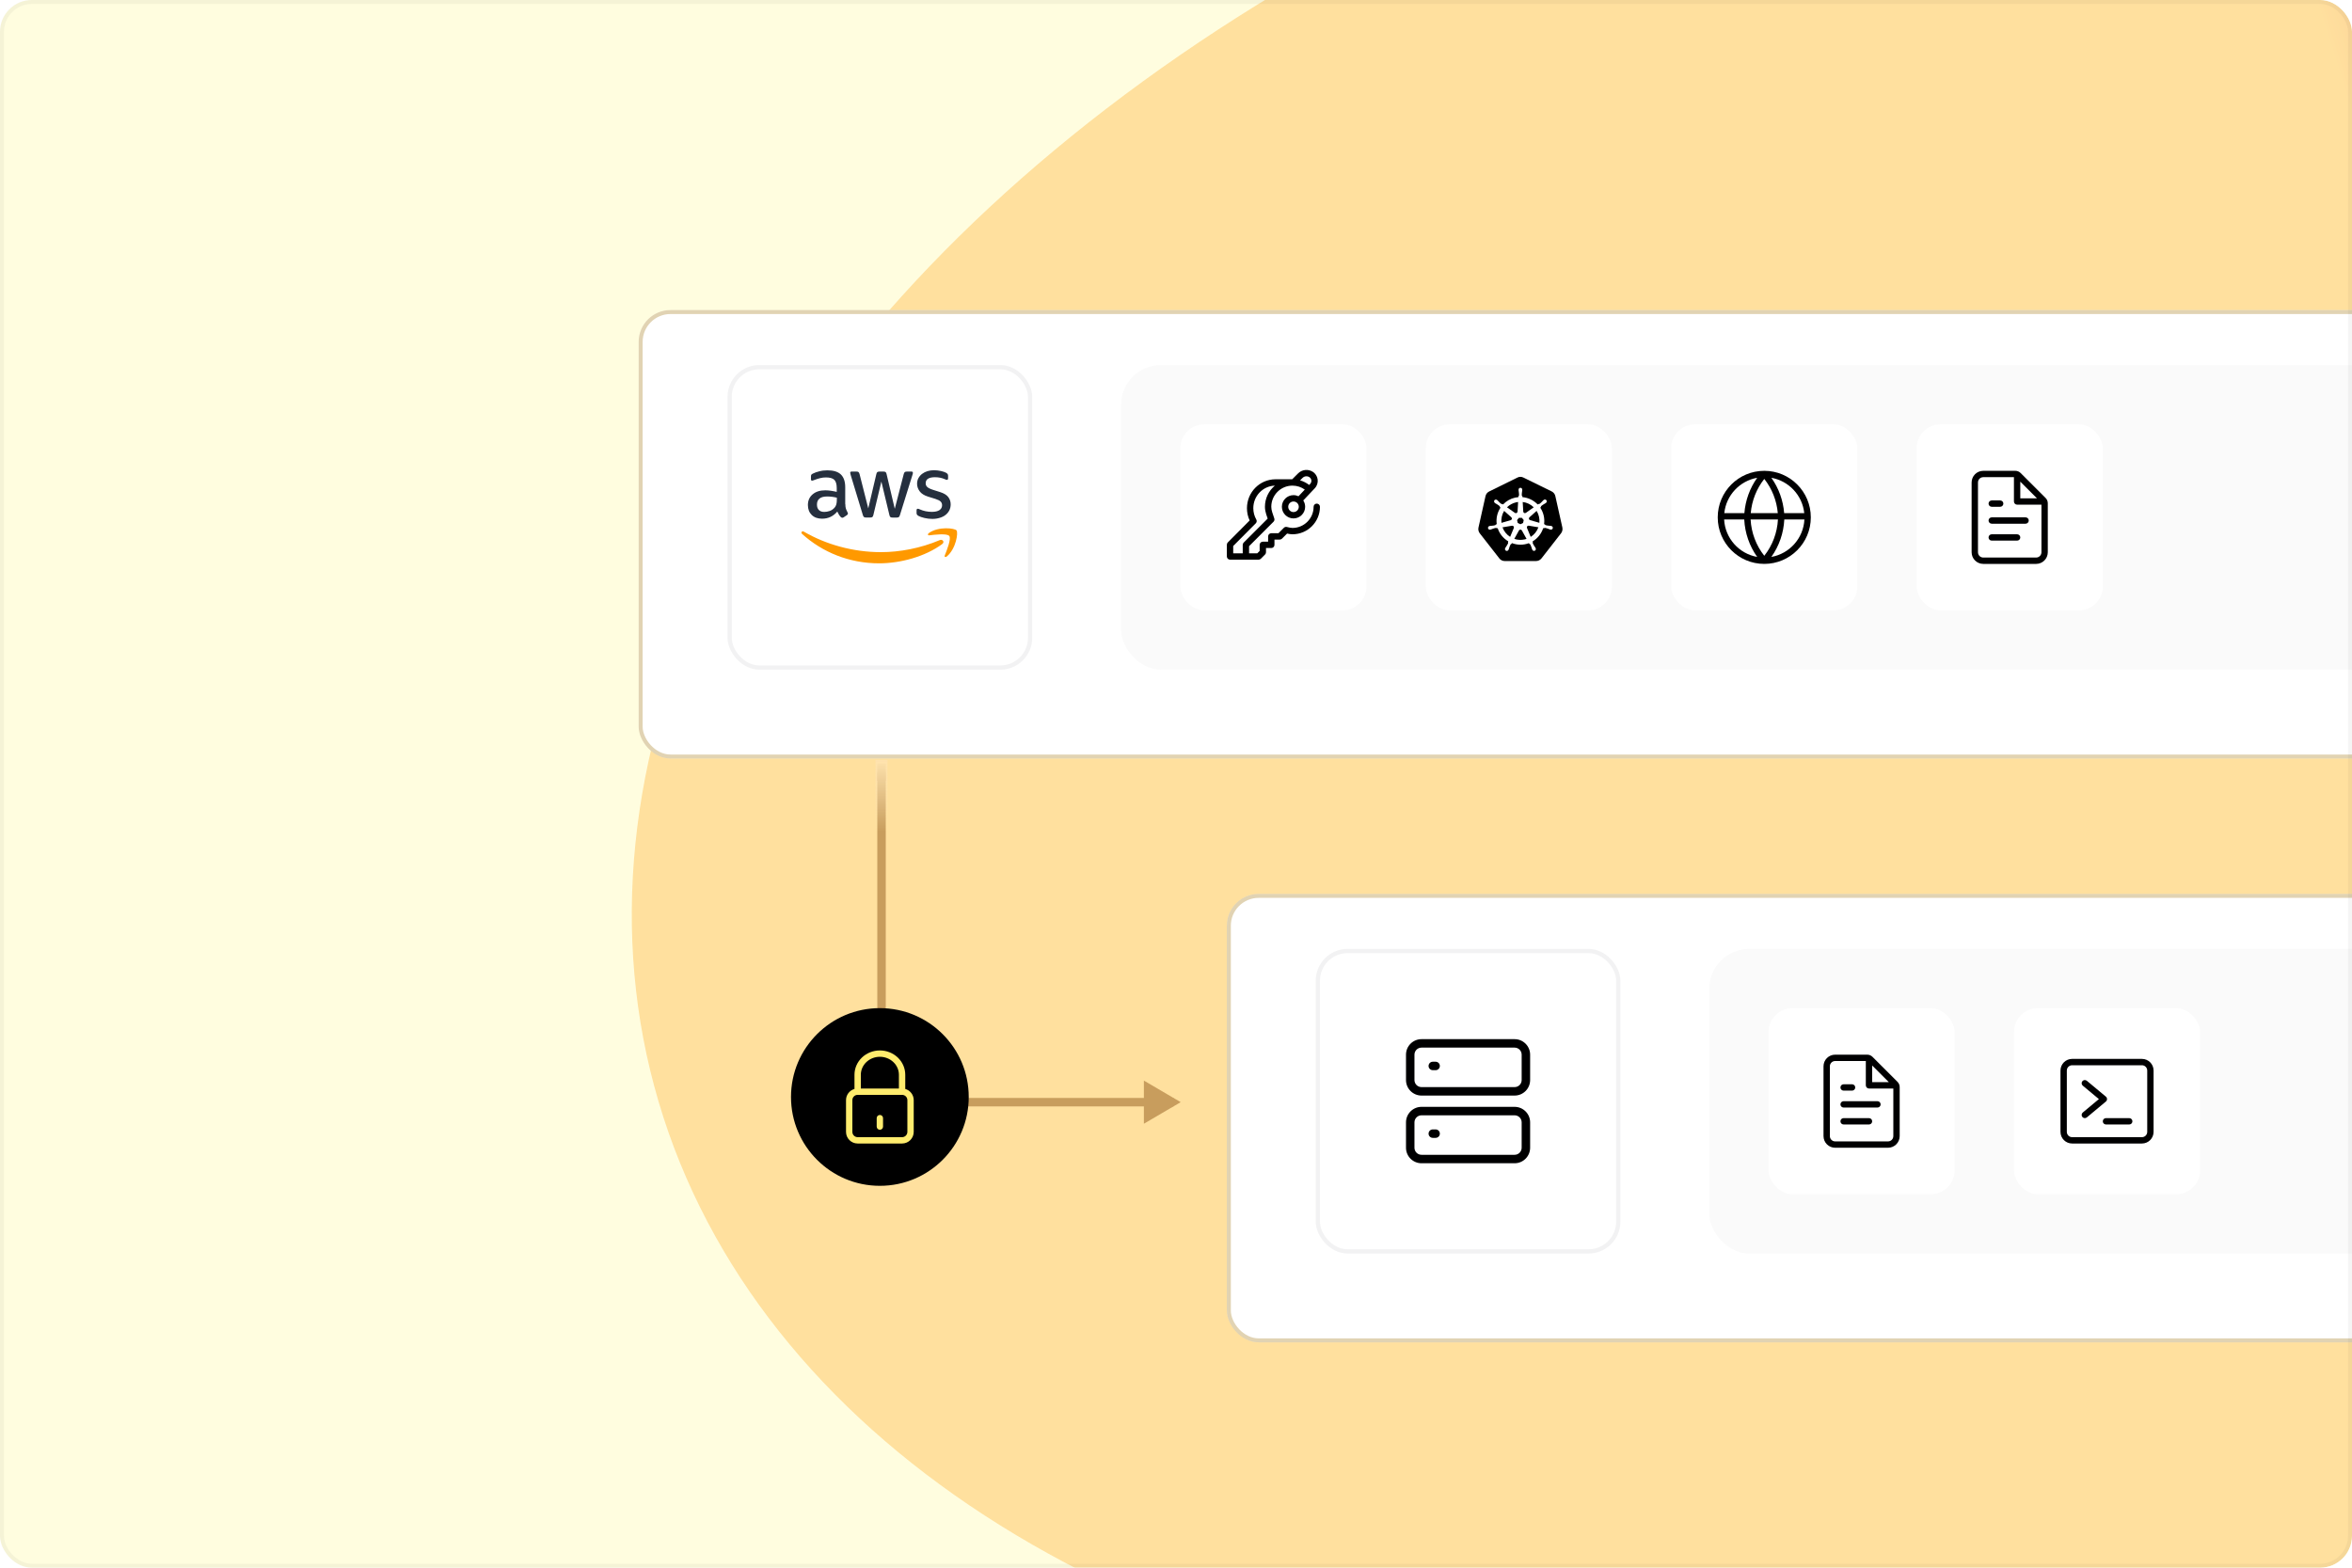 <?xml version="1.0" encoding="utf-8"?>
<svg xmlns="http://www.w3.org/2000/svg" width="591" height="394" viewBox="0 0 591 394" fill="none">
<g clip-path="url(#clip0_2866_48899)">
<rect width="591" height="394" rx="8" fill="#FFFDDF"/>
<g opacity="0.8" filter="url(#filter0_f_2866_48899)">
<ellipse cx="519.67" cy="177.687" rx="367.837" ry="244.827" transform="rotate(-15 519.67 177.687)" fill="url(#paint0_linear_2866_48899)"/>
</g>
<g filter="url(#filter1_d_2866_48899)">
<rect x="308.279" y="220.406" width="512.509" height="112.709" rx="8" fill="white"/>
<rect x="308.779" y="220.906" width="511.509" height="111.709" rx="7.5" stroke="#9C6D03" stroke-opacity="0.3"/>
</g>
<rect x="331.141" y="239.014" width="75.494" height="75.494" rx="7.468" fill="white" stroke="#F2F2F3" stroke-width="1.063"/>
<path d="M358.964 267.9C358.964 267.313 359.44 266.837 360.027 266.837H360.736C361.323 266.837 361.799 267.313 361.799 267.9C361.799 268.487 361.323 268.963 360.736 268.963H360.027C359.44 268.963 358.964 268.487 358.964 267.9Z" fill="#000001"/>
<path fill-rule="evenodd" clip-rule="evenodd" d="M357.191 261.166C355.038 261.166 353.293 262.911 353.293 265.065V271.444C353.293 273.598 355.038 275.343 357.191 275.343H380.584C382.737 275.343 384.483 273.598 384.483 271.444V265.065C384.483 262.911 382.737 261.166 380.584 261.166H357.191ZM355.419 265.065C355.419 264.086 356.213 263.292 357.191 263.292H380.584C381.563 263.292 382.356 264.086 382.356 265.065V271.444C382.356 272.423 381.563 273.216 380.584 273.216H357.191C356.213 273.216 355.419 272.423 355.419 271.444V265.065Z" fill="#000001"/>
<path d="M360.027 283.849C359.44 283.849 358.964 284.325 358.964 284.913C358.964 285.5 359.44 285.976 360.027 285.976H360.736C361.323 285.976 361.799 285.5 361.799 284.913C361.799 284.325 361.323 283.849 360.736 283.849H360.027Z" fill="#000001"/>
<path fill-rule="evenodd" clip-rule="evenodd" d="M357.191 278.179C355.038 278.179 353.293 279.924 353.293 282.077V288.457C353.293 290.61 355.038 292.356 357.191 292.356H380.584C382.737 292.356 384.483 290.61 384.483 288.457V282.077C384.483 279.924 382.737 278.179 380.584 278.179H357.191ZM355.419 282.077C355.419 281.099 356.213 280.305 357.191 280.305H380.584C381.563 280.305 382.356 281.099 382.356 282.077V288.457C382.356 289.436 381.563 290.229 380.584 290.229H357.191C356.213 290.229 355.419 289.436 355.419 288.457V282.077Z" fill="#000001"/>
<rect x="429.494" y="238.482" width="334.938" height="76.557" rx="10.029" fill="#F2F2F3" fill-opacity="0.4"/>
<rect x="444.381" y="253.368" width="46.785" height="46.785" rx="6.045" fill="white"/>
<rect x="506.053" y="253.368" width="46.785" height="46.785" rx="6.045" fill="white"/>
<path d="M523.25 271.731C523.532 271.393 524.035 271.347 524.373 271.629L529.158 275.616C529.34 275.768 529.445 275.992 529.445 276.229C529.445 276.466 529.34 276.69 529.158 276.842L524.373 280.829C524.035 281.111 523.532 281.065 523.25 280.727C522.968 280.388 523.014 279.886 523.352 279.604L527.402 276.229L523.352 272.854C523.014 272.572 522.968 272.069 523.25 271.731Z" fill="#000001"/>
<path d="M529.179 281.014C528.739 281.014 528.382 281.371 528.382 281.811C528.382 282.252 528.739 282.609 529.179 282.609H535.027C535.468 282.609 535.825 282.252 535.825 281.811C535.825 281.371 535.468 281.014 535.027 281.014H529.179Z" fill="#000001"/>
<path fill-rule="evenodd" clip-rule="evenodd" d="M517.749 269.052C517.749 267.437 519.058 266.128 520.673 266.128H538.217C539.832 266.128 541.141 267.437 541.141 269.052V284.469C541.141 286.084 539.832 287.393 538.217 287.393H520.673C519.058 287.393 517.749 286.084 517.749 284.469V269.052ZM520.673 267.723C519.939 267.723 519.344 268.318 519.344 269.052V284.469C519.344 285.203 519.939 285.799 520.673 285.799H538.217C538.951 285.799 539.546 285.203 539.546 284.469V269.052C539.546 268.318 538.951 267.723 538.217 267.723H520.673Z" fill="#000001"/>
<path d="M463.254 276.761C462.814 276.761 462.457 277.118 462.457 277.558C462.457 277.998 462.814 278.355 463.254 278.355H471.761C472.201 278.355 472.558 277.998 472.558 277.558C472.558 277.118 472.201 276.761 471.761 276.761H463.254Z" fill="#000001"/>
<path d="M462.457 281.811C462.457 281.371 462.814 281.014 463.254 281.014H469.634C470.074 281.014 470.432 281.371 470.432 281.811C470.432 282.252 470.074 282.609 469.634 282.609H463.254C462.814 282.609 462.457 282.252 462.457 281.811Z" fill="#000001"/>
<path d="M463.254 272.507C462.814 272.507 462.457 272.864 462.457 273.305C462.457 273.745 462.814 274.102 463.254 274.102H465.381C465.821 274.102 466.178 273.745 466.178 273.305C466.178 272.864 465.821 272.507 465.381 272.507H463.254Z" fill="#000001"/>
<path fill-rule="evenodd" clip-rule="evenodd" d="M458.204 267.988C458.204 266.373 459.513 265.064 461.128 265.064H469.194C469.687 265.064 470.16 265.26 470.509 265.609L476.798 271.898C477.147 272.247 477.343 272.72 477.343 273.214V285.533C477.343 287.148 476.034 288.457 474.419 288.457H461.128C459.513 288.457 458.204 287.148 458.204 285.533V267.988ZM461.128 266.659C460.394 266.659 459.799 267.254 459.799 267.988V285.533C459.799 286.267 460.394 286.862 461.128 286.862H474.419C475.153 286.862 475.748 286.267 475.748 285.533V273.571H469.634C469.194 273.571 468.837 273.214 468.837 272.773V266.659H461.128ZM470.432 267.787L474.62 271.976H470.432V267.787Z" fill="#000001"/>
<g filter="url(#filter2_d_2866_48899)">
<rect x="160.482" y="73.671" width="512.509" height="112.709" rx="8" fill="white"/>
<rect x="160.982" y="74.171" width="511.509" height="111.709" rx="7.5" stroke="#9C6D03" stroke-opacity="0.3"/>
</g>
<rect x="183.343" y="92.279" width="75.494" height="75.494" rx="7.468" fill="white" stroke="#F2F2F3" stroke-width="1.063"/>
<path d="M212.411 126.679C212.411 127.16 212.463 127.551 212.554 127.837C212.658 128.123 212.788 128.436 212.97 128.774C213.035 128.878 213.061 128.982 213.061 129.074C213.061 129.204 212.983 129.334 212.814 129.464L211.995 130.011C211.878 130.089 211.761 130.128 211.656 130.128C211.526 130.128 211.396 130.063 211.266 129.945C211.084 129.75 210.928 129.542 210.798 129.334C210.668 129.113 210.538 128.865 210.395 128.566C209.38 129.763 208.105 130.362 206.57 130.362C205.478 130.362 204.606 130.05 203.969 129.425C203.331 128.8 203.006 127.967 203.006 126.926C203.006 125.82 203.396 124.922 204.19 124.245C204.983 123.568 206.037 123.23 207.377 123.23C207.819 123.23 208.274 123.269 208.756 123.334C209.237 123.399 209.731 123.503 210.252 123.62V122.67C210.252 121.681 210.043 120.992 209.64 120.588C209.224 120.185 208.522 119.989 207.52 119.989C207.065 119.989 206.596 120.041 206.115 120.159C205.634 120.276 205.165 120.419 204.71 120.601C204.502 120.692 204.346 120.744 204.255 120.77C204.164 120.796 204.099 120.809 204.047 120.809C203.865 120.809 203.774 120.679 203.774 120.406V119.768C203.774 119.56 203.8 119.404 203.865 119.313C203.93 119.222 204.047 119.13 204.229 119.039C204.684 118.805 205.23 118.61 205.868 118.454C206.505 118.285 207.182 118.206 207.897 118.206C209.445 118.206 210.577 118.558 211.305 119.261C212.021 119.963 212.385 121.031 212.385 122.462V126.679H212.411ZM207.13 128.657C207.559 128.657 208.001 128.579 208.469 128.423C208.938 128.267 209.354 127.98 209.705 127.59C209.913 127.343 210.069 127.069 210.148 126.757C210.226 126.445 210.278 126.067 210.278 125.625V125.078C209.9 124.987 209.497 124.909 209.081 124.857C208.665 124.805 208.261 124.779 207.858 124.779C206.987 124.779 206.349 124.948 205.92 125.299C205.491 125.651 205.283 126.145 205.283 126.796C205.283 127.408 205.439 127.863 205.764 128.176C206.076 128.501 206.531 128.657 207.13 128.657ZM217.575 130.063C217.341 130.063 217.185 130.024 217.081 129.932C216.977 129.854 216.886 129.672 216.808 129.425L213.751 119.365C213.673 119.104 213.634 118.935 213.634 118.844C213.634 118.636 213.738 118.519 213.946 118.519H215.221C215.468 118.519 215.637 118.558 215.728 118.649C215.832 118.727 215.91 118.909 215.988 119.157L218.173 127.772L220.203 119.157C220.268 118.896 220.346 118.727 220.45 118.649C220.554 118.571 220.736 118.519 220.97 118.519H222.011C222.258 118.519 222.427 118.558 222.531 118.649C222.635 118.727 222.726 118.909 222.778 119.157L224.834 127.876L227.084 119.157C227.162 118.896 227.253 118.727 227.344 118.649C227.448 118.571 227.617 118.519 227.851 118.519H229.061C229.269 118.519 229.386 118.623 229.386 118.844C229.386 118.909 229.373 118.974 229.36 119.052C229.347 119.13 229.321 119.235 229.269 119.378L226.134 129.438C226.056 129.698 225.965 129.867 225.861 129.945C225.757 130.024 225.588 130.076 225.367 130.076H224.248C224.001 130.076 223.832 130.037 223.728 129.945C223.624 129.854 223.533 129.685 223.481 129.425L221.464 121.031L219.461 129.412C219.396 129.672 219.318 129.841 219.214 129.932C219.11 130.024 218.928 130.063 218.694 130.063H217.575ZM234.29 130.414C233.614 130.414 232.938 130.336 232.287 130.18C231.637 130.024 231.129 129.854 230.791 129.659C230.583 129.542 230.44 129.412 230.388 129.295C230.336 129.178 230.31 129.047 230.31 128.93V128.267C230.31 127.993 230.414 127.863 230.609 127.863C230.687 127.863 230.765 127.876 230.843 127.902C230.921 127.928 231.038 127.98 231.168 128.032C231.611 128.228 232.092 128.384 232.599 128.488C233.12 128.592 233.627 128.644 234.147 128.644C234.967 128.644 235.604 128.501 236.047 128.215C236.489 127.928 236.723 127.512 236.723 126.978C236.723 126.614 236.606 126.314 236.372 126.067C236.138 125.82 235.695 125.599 235.058 125.39L233.172 124.805C232.222 124.505 231.52 124.063 231.09 123.477C230.661 122.905 230.44 122.267 230.44 121.59C230.44 121.044 230.557 120.562 230.791 120.146C231.025 119.729 231.338 119.365 231.728 119.078C232.118 118.779 232.56 118.558 233.081 118.402C233.601 118.245 234.147 118.18 234.72 118.18C235.006 118.18 235.305 118.193 235.591 118.232C235.89 118.272 236.164 118.324 236.437 118.376C236.697 118.441 236.944 118.506 237.178 118.584C237.412 118.662 237.594 118.74 237.725 118.818C237.907 118.922 238.037 119.026 238.115 119.143C238.193 119.248 238.232 119.391 238.232 119.573V120.185C238.232 120.458 238.128 120.601 237.933 120.601C237.829 120.601 237.659 120.549 237.438 120.445C236.697 120.107 235.864 119.937 234.941 119.937C234.199 119.937 233.614 120.054 233.211 120.302C232.808 120.549 232.599 120.926 232.599 121.46C232.599 121.824 232.729 122.137 232.99 122.384C233.25 122.631 233.731 122.879 234.42 123.1L236.268 123.686C237.204 123.985 237.881 124.401 238.284 124.935C238.687 125.469 238.882 126.08 238.882 126.757C238.882 127.317 238.765 127.824 238.544 128.267C238.31 128.709 237.998 129.1 237.594 129.412C237.191 129.737 236.71 129.972 236.151 130.141C235.565 130.323 234.954 130.414 234.29 130.414Z" fill="#252F3E"/>
<path fill-rule="evenodd" clip-rule="evenodd" d="M236.748 136.739C232.469 139.901 226.251 141.58 220.904 141.58C213.412 141.58 206.661 138.808 201.561 134.201C201.158 133.837 201.522 133.342 202.004 133.628C207.519 136.83 214.322 138.769 221.36 138.769C226.108 138.769 231.324 137.78 236.124 135.75C236.839 135.424 237.451 136.218 236.748 136.739Z" fill="#FF9900"/>
<path fill-rule="evenodd" clip-rule="evenodd" d="M238.53 134.709C237.984 134.006 234.914 134.37 233.522 134.54C233.106 134.592 233.041 134.227 233.418 133.954C235.864 132.236 239.883 132.731 240.351 133.303C240.82 133.889 240.221 137.91 237.932 139.836C237.581 140.136 237.242 139.98 237.399 139.589C237.919 138.301 239.077 135.399 238.53 134.709Z" fill="#FF9900"/>
<rect x="281.698" y="91.747" width="334.938" height="76.557" rx="10.029" fill="#F2F2F3" fill-opacity="0.4"/>
<rect x="358.255" y="106.633" width="46.785" height="46.785" rx="6.045" fill="white"/>
<path d="M376.752 140.347C377.076 140.767 377.566 140.999 378.073 140.999H386.009C386.516 140.999 387.007 140.749 387.331 140.343L392.254 134.028C392.578 133.608 392.691 133.072 392.578 132.55L390.818 124.681C390.705 124.159 390.367 123.739 389.903 123.507L382.777 120.014C382.552 119.898 382.298 119.84 382.045 119.84C381.791 119.84 381.538 119.898 381.312 120.014L374.187 123.521C373.722 123.753 373.384 124.174 373.271 124.695L371.511 132.564C371.384 133.086 371.511 133.622 371.835 134.043L376.752 140.347Z" fill="black"/>
<path fill-rule="evenodd" clip-rule="evenodd" d="M389.207 132.125C389.355 132.128 389.503 132.14 389.65 132.16C389.675 132.165 389.707 132.173 389.737 132.181C389.754 132.185 389.77 132.189 389.784 132.192C389.848 132.201 389.91 132.222 389.965 132.256C390.02 132.289 390.068 132.334 390.105 132.387C390.141 132.44 390.167 132.5 390.179 132.563C390.191 132.626 390.19 132.691 390.176 132.754C390.161 132.817 390.134 132.876 390.096 132.927C390.057 132.979 390.008 133.022 389.952 133.054C389.896 133.085 389.833 133.105 389.769 133.111C389.705 133.118 389.64 133.11 389.579 133.09L389.572 133.089L389.568 133.088L389.563 133.086C389.549 133.083 389.533 133.08 389.517 133.077C389.491 133.072 389.465 133.066 389.444 133.061C389.302 133.016 389.164 132.962 389.029 132.901C388.768 132.796 388.498 132.717 388.222 132.665C388.127 132.662 388.034 132.696 387.964 132.761C387.93 132.754 387.826 132.735 387.766 132.726C387.319 134.129 386.37 135.318 385.101 136.069C385.122 136.133 385.148 136.195 385.178 136.255C385.131 136.338 385.118 136.435 385.142 136.527C385.255 136.784 385.392 137.029 385.552 137.259C385.642 137.377 385.725 137.499 385.8 137.627C385.813 137.65 385.828 137.683 385.842 137.713L385.86 137.751C385.894 137.806 385.915 137.868 385.923 137.932C385.931 137.996 385.925 138.061 385.906 138.123C385.887 138.185 385.856 138.242 385.813 138.291C385.771 138.34 385.719 138.38 385.66 138.407C385.602 138.435 385.538 138.45 385.473 138.451C385.408 138.453 385.344 138.441 385.284 138.416C385.224 138.392 385.17 138.355 385.125 138.308C385.081 138.261 385.046 138.205 385.024 138.145L385.009 138.114C384.994 138.084 384.978 138.051 384.967 138.026C384.914 137.888 384.87 137.747 384.833 137.604C384.753 137.336 384.646 137.076 384.516 136.829C384.459 136.752 384.374 136.701 384.28 136.686C384.272 136.673 384.254 136.641 384.235 136.605C384.216 136.571 384.195 136.534 384.181 136.508C382.806 137.028 381.287 137.024 379.914 136.498L379.809 136.687C379.735 136.698 379.665 136.732 379.61 136.784C379.452 137.042 379.332 137.32 379.252 137.612C379.216 137.755 379.171 137.896 379.119 138.034C379.109 138.057 379.095 138.085 379.081 138.112C379.074 138.126 379.067 138.139 379.061 138.151V138.152L379.061 138.153C379.039 138.214 379.004 138.27 378.96 138.316C378.915 138.363 378.861 138.4 378.801 138.425C378.741 138.449 378.677 138.461 378.612 138.46C378.547 138.458 378.483 138.443 378.425 138.415C378.366 138.387 378.314 138.348 378.272 138.299C378.23 138.25 378.198 138.193 378.179 138.131C378.161 138.069 378.155 138.004 378.163 137.94C378.171 137.875 378.192 137.814 378.226 137.758C378.232 137.745 378.24 137.729 378.247 137.713C378.26 137.685 378.274 137.656 378.285 137.634C378.361 137.507 378.443 137.384 378.533 137.266C378.696 137.03 378.836 136.779 378.952 136.516C378.964 136.427 378.949 136.336 378.91 136.255L378.995 136.054C377.729 135.31 376.781 134.129 376.328 132.735L376.126 132.769C376.048 132.714 375.956 132.681 375.861 132.676C375.585 132.728 375.315 132.807 375.055 132.912C374.919 132.973 374.781 133.026 374.64 133.071C374.619 133.076 374.591 133.082 374.565 133.088C374.549 133.091 374.534 133.094 374.52 133.097L374.516 133.099L374.511 133.1L374.504 133.101C374.443 133.121 374.378 133.129 374.314 133.122C374.25 133.116 374.187 133.096 374.131 133.065C374.075 133.033 374.026 132.99 373.987 132.938C373.949 132.886 373.921 132.827 373.907 132.765C373.893 132.702 373.892 132.637 373.904 132.573C373.916 132.51 373.942 132.45 373.979 132.397C374.016 132.345 374.063 132.3 374.118 132.266C374.173 132.233 374.235 132.211 374.299 132.203L374.306 132.201L374.31 132.2L374.318 132.198C374.355 132.189 374.4 132.178 374.433 132.171C374.58 132.151 374.728 132.139 374.877 132.136C375.157 132.117 375.434 132.072 375.706 132C375.786 131.949 375.854 131.881 375.904 131.8L376.098 131.744C375.888 130.289 376.224 128.808 377.041 127.585L376.893 127.453C376.888 127.358 376.855 127.265 376.8 127.187C376.587 127.005 376.357 126.843 376.113 126.705C375.981 126.638 375.853 126.563 375.729 126.482C375.708 126.466 375.681 126.444 375.656 126.423L375.634 126.405L375.627 126.4C375.521 126.324 375.45 126.211 375.429 126.083C375.408 125.956 375.438 125.825 375.513 125.72C375.557 125.666 375.614 125.623 375.678 125.595C375.742 125.567 375.811 125.554 375.881 125.557C375.999 125.562 376.112 125.605 376.204 125.679L376.236 125.704C376.261 125.724 376.287 125.744 376.306 125.761C376.414 125.862 376.516 125.97 376.611 126.083C376.8 126.29 377.008 126.478 377.234 126.644C377.319 126.689 377.417 126.698 377.509 126.671C377.564 126.711 377.62 126.75 377.676 126.789C378.488 125.928 379.54 125.329 380.697 125.068C380.972 125.006 381.251 124.963 381.532 124.94L381.543 124.745C381.615 124.681 381.667 124.599 381.693 124.507C381.704 124.227 381.686 123.947 381.642 123.671C381.613 123.526 381.592 123.379 381.579 123.232C381.578 123.209 381.579 123.18 381.579 123.151L381.58 123.114L381.579 123.108C381.579 123.106 381.579 123.103 381.579 123.101C381.572 123.037 381.579 122.972 381.6 122.91C381.62 122.848 381.653 122.792 381.696 122.744C381.74 122.696 381.793 122.657 381.852 122.631C381.912 122.605 381.976 122.591 382.041 122.591C382.106 122.591 382.17 122.605 382.23 122.631C382.289 122.657 382.342 122.695 382.386 122.743C382.429 122.791 382.462 122.848 382.483 122.91C382.503 122.971 382.51 123.036 382.504 123.101C382.504 123.116 382.504 123.132 382.504 123.149C382.505 123.178 382.505 123.208 382.504 123.232C382.492 123.379 382.471 123.525 382.441 123.67C382.397 123.947 382.379 124.227 382.389 124.506C382.407 124.6 382.461 124.683 382.54 124.737L382.54 124.748C382.543 124.791 382.547 124.887 382.551 124.943C384.013 125.075 385.376 125.732 386.389 126.792L386.565 126.666C386.659 126.683 386.757 126.672 386.845 126.636C387.071 126.469 387.28 126.281 387.469 126.074C387.564 125.961 387.666 125.853 387.774 125.752C387.795 125.733 387.825 125.711 387.851 125.69L387.877 125.67C387.923 125.624 387.979 125.589 388.04 125.566C388.101 125.543 388.166 125.534 388.231 125.538C388.296 125.542 388.359 125.559 388.417 125.589C388.475 125.619 388.526 125.661 388.566 125.711C388.607 125.762 388.636 125.821 388.653 125.884C388.669 125.947 388.672 126.012 388.661 126.076C388.65 126.14 388.626 126.202 388.59 126.256C388.554 126.31 388.508 126.356 388.453 126.391C388.441 126.4 388.429 126.41 388.416 126.421C388.393 126.439 388.37 126.459 388.351 126.473C388.227 126.555 388.099 126.629 387.967 126.696C387.722 126.834 387.492 126.996 387.279 127.178C387.217 127.25 387.186 127.344 387.192 127.439C387.179 127.451 387.15 127.477 387.118 127.506C387.086 127.534 387.052 127.564 387.028 127.586C387.848 128.804 388.191 130.281 387.991 131.735L388.178 131.789C388.225 131.873 388.294 131.942 388.377 131.989C388.649 132.061 388.927 132.106 389.207 132.125ZM380.969 126.249C381.132 126.212 381.297 126.184 381.463 126.164L381.325 128.582L381.315 128.587C381.312 128.661 381.289 128.732 381.248 128.793C381.208 128.855 381.152 128.904 381.085 128.936C381.019 128.968 380.945 128.981 380.872 128.975C380.798 128.968 380.728 128.942 380.668 128.899L380.664 128.901L378.676 127.495C379.309 126.875 380.103 126.443 380.969 126.249ZM383.415 128.893L385.391 127.496C384.639 126.762 383.666 126.294 382.621 126.164L382.758 128.579L382.761 128.58C382.764 128.653 382.787 128.724 382.828 128.786C382.869 128.847 382.925 128.896 382.992 128.928C383.058 128.96 383.132 128.973 383.205 128.966C383.279 128.96 383.349 128.933 383.408 128.89L383.415 128.893ZM386.812 131.396L384.473 130.724L384.471 130.714C384.4 130.695 384.335 130.656 384.284 130.603C384.233 130.55 384.198 130.484 384.181 130.413C384.165 130.341 384.168 130.266 384.191 130.196C384.214 130.127 384.255 130.064 384.311 130.016L384.31 130.011L386.115 128.4C386.668 129.296 386.913 130.348 386.812 131.396ZM383.697 132.687L384.631 134.937C385.525 134.369 386.204 133.519 386.559 132.523L384.151 132.117L384.147 132.122C384.117 132.116 384.085 132.114 384.054 132.115C383.999 132.118 383.946 132.132 383.898 132.156C383.803 132.201 383.73 132.281 383.693 132.38C383.656 132.478 383.659 132.586 383.7 132.682L383.697 132.687ZM383.115 135.566C382.25 135.763 381.347 135.717 380.506 135.432L381.68 133.316H381.682C381.717 133.251 381.768 133.197 381.832 133.159C381.895 133.122 381.967 133.102 382.041 133.102C382.114 133.102 382.187 133.122 382.25 133.159C382.313 133.197 382.365 133.251 382.4 133.315H382.409L383.585 135.435C383.433 135.486 383.276 135.529 383.115 135.566ZM379.461 134.928L380.386 132.7L380.379 132.691C380.405 132.63 380.416 132.563 380.41 132.497C380.404 132.43 380.382 132.366 380.346 132.31C380.31 132.254 380.26 132.208 380.201 132.176C380.143 132.143 380.077 132.126 380.01 132.125C379.983 132.125 379.956 132.127 379.93 132.132L379.926 132.127L377.54 132.531C377.898 133.519 378.573 134.362 379.461 134.928ZM377.954 128.399L379.77 130.018L379.768 130.028C379.824 130.076 379.865 130.138 379.888 130.208C379.911 130.278 379.914 130.353 379.898 130.425C379.882 130.497 379.846 130.562 379.795 130.616C379.744 130.669 379.679 130.707 379.608 130.726L379.606 130.734L377.279 131.404C377.163 130.355 377.401 129.298 377.954 128.399ZM382.413 130.143H381.669L381.205 130.718L381.372 131.437L382.041 131.758L382.709 131.438L382.875 130.719L382.413 130.143Z" fill="white"/>
<rect x="296.583" y="106.633" width="46.785" height="46.785" rx="6.045" fill="white"/>
<path fill-rule="evenodd" clip-rule="evenodd" d="M328.996 119.909C328.453 119.574 327.751 119.657 327.3 120.108L326.681 120.726C327.519 120.968 328.29 121.364 328.964 121.88L329.22 121.609C329.702 121.1 329.593 120.276 328.996 119.909ZM327.861 123.048C326.989 122.42 325.918 122.051 324.761 122.051C321.825 122.051 319.444 124.431 319.444 127.367C319.444 127.844 319.539 128.287 319.685 128.762C319.757 128.998 319.839 129.233 319.928 129.488L319.934 129.504C320.024 129.761 320.12 130.037 320.207 130.325C320.293 130.607 320.216 130.913 320.008 131.121L313.862 137.267V139.063H315.924L316.52 138.467V136.937C316.52 136.496 316.877 136.139 317.318 136.139H318.647V134.81C318.647 134.37 319.004 134.013 319.444 134.013H321.241L322.602 132.651C322.8 132.453 323.087 132.374 323.359 132.441C323.853 132.565 324.365 132.684 324.761 132.684C327.697 132.684 330.077 130.303 330.077 127.367C330.077 126.927 330.434 126.57 330.875 126.57C331.315 126.57 331.672 126.927 331.672 127.367C331.672 131.184 328.578 134.279 324.761 134.279C324.312 134.279 323.823 134.188 323.414 134.095L322.135 135.374C321.985 135.524 321.782 135.608 321.571 135.608H320.242V136.937C320.242 137.377 319.885 137.734 319.444 137.734H318.115V138.798C318.115 139.009 318.031 139.212 317.882 139.361L316.818 140.425C316.669 140.574 316.466 140.658 316.255 140.658H309.077C308.637 140.658 308.28 140.301 308.28 139.861V136.894C308.28 136.684 308.363 136.481 308.512 136.332L314.007 130.81C313.573 129.873 313.33 128.827 313.33 127.725C313.33 123.721 316.533 120.456 320.508 120.456H324.698C324.708 120.445 324.718 120.434 324.729 120.424L326.172 118.98C327.145 118.007 328.66 117.829 329.832 118.55C331.29 119.448 331.556 121.459 330.38 122.704L327.48 125.775C327.778 126.233 327.951 126.78 327.951 127.367C327.951 128.982 326.642 130.291 325.027 130.291C323.412 130.291 322.103 128.982 322.103 127.367C322.103 125.752 323.412 124.443 325.027 124.443C325.475 124.443 325.9 124.544 326.28 124.724C326.289 124.714 326.298 124.703 326.308 124.693L327.861 123.048ZM320.341 122.053C317.345 122.142 314.925 124.637 314.925 127.725C314.925 128.763 315.198 129.732 315.674 130.567C315.852 130.878 315.8 131.27 315.547 131.524L309.875 137.224V139.063H312.267V136.937C312.267 136.725 312.351 136.522 312.501 136.373L318.535 130.339C318.5 130.237 318.465 130.135 318.428 130.03L318.419 130.002C318.332 129.756 318.241 129.495 318.16 129.23C317.989 128.674 317.849 128.063 317.849 127.367C317.849 125.231 318.819 123.321 320.341 122.053ZM325.027 126.038C324.293 126.038 323.698 126.633 323.698 127.367C323.698 128.101 324.293 128.696 325.027 128.696C325.761 128.696 326.356 128.101 326.356 127.367C326.356 126.633 325.761 126.038 325.027 126.038Z" fill="#000001"/>
<rect x="419.926" y="106.633" width="46.785" height="46.785" rx="6.045" fill="white"/>
<rect x="481.597" y="106.633" width="46.785" height="46.785" rx="6.045" fill="white"/>
<path fill-rule="evenodd" clip-rule="evenodd" d="M443.319 118.329C436.859 118.329 431.623 123.566 431.623 130.025C431.623 136.485 436.859 141.722 443.319 141.722C449.778 141.722 455.015 136.485 455.015 130.025C455.015 123.566 449.778 118.329 443.319 118.329ZM441.54 120.08C437.151 120.86 433.742 124.474 433.273 128.962H438.32C438.574 125.751 439.691 122.677 441.54 120.08ZM445.098 120.08C446.947 122.677 448.063 125.751 448.317 128.962H453.365C452.895 124.474 449.487 120.86 445.098 120.08ZM446.717 128.962C446.443 125.813 445.26 122.82 443.319 120.366C441.378 122.82 440.194 125.813 439.921 128.962H446.717ZM439.883 130.557H446.754C446.574 133.9 445.369 137.093 443.319 139.685C441.269 137.093 440.064 133.9 439.883 130.557ZM438.286 130.557H433.231C433.477 135.289 436.979 139.16 441.54 139.971C439.589 137.231 438.454 133.96 438.286 130.557ZM445.098 139.971C447.049 137.231 448.184 133.96 448.351 130.557H453.406C453.161 135.289 449.659 139.16 445.098 139.971Z" fill="#000001"/>
<path d="M500.472 130.025C500.031 130.025 499.674 130.382 499.674 130.823C499.674 131.263 500.031 131.62 500.472 131.62H508.978C509.418 131.62 509.775 131.263 509.775 130.823C509.775 130.382 509.418 130.025 508.978 130.025H500.472Z" fill="#000001"/>
<path d="M499.674 135.076C499.674 134.636 500.031 134.278 500.472 134.278H506.851C507.292 134.278 507.649 134.636 507.649 135.076C507.649 135.516 507.292 135.873 506.851 135.873H500.472C500.031 135.873 499.674 135.516 499.674 135.076Z" fill="#000001"/>
<path d="M500.472 125.772C500.031 125.772 499.674 126.129 499.674 126.57C499.674 127.01 500.031 127.367 500.472 127.367H502.598C503.039 127.367 503.396 127.01 503.396 126.57C503.396 126.129 503.039 125.772 502.598 125.772H500.472Z" fill="#000001"/>
<path fill-rule="evenodd" clip-rule="evenodd" d="M495.421 121.253C495.421 119.638 496.73 118.329 498.345 118.329H506.411C506.904 118.329 507.378 118.525 507.727 118.874L514.015 125.163C514.364 125.512 514.56 125.985 514.56 126.478V138.797C514.56 140.412 513.251 141.722 511.636 141.722H498.345C496.73 141.722 495.421 140.412 495.421 138.797V121.253ZM498.345 119.924C497.611 119.924 497.016 120.519 497.016 121.253V138.797C497.016 139.532 497.611 140.127 498.345 140.127H511.636C512.37 140.127 512.965 139.532 512.965 138.797V126.835H506.851C506.411 126.835 506.054 126.478 506.054 126.038V119.924H498.345ZM507.649 121.052L511.837 125.24H507.649V121.052Z" fill="#000001"/>
<path d="M294.874 277L230.012 277C225.315 277 221.506 273.192 221.506 268.494L221.506 194.063" stroke="#C89D5D" stroke-width="2.127" stroke-linejoin="round"/>
<line x1="221.506" y1="196.19" x2="221.506" y2="191.936" stroke="#C89D5D" stroke-width="2.127"/>
<path d="M296.681 277L287.43 271.577L287.43 282.423L296.681 277Z" fill="#C89D5D"/>
<rect x="220" y="191" width="3" height="18" fill="url(#paint1_linear_2866_48899)"/>
<circle cx="221.089" cy="275.698" r="22.329" fill="black"/>
<path d="M221.09 280.217C221.53 280.217 221.887 280.574 221.887 281.014V283.141C221.887 283.582 221.53 283.939 221.09 283.939C220.649 283.939 220.292 283.582 220.292 283.141V281.014C220.292 280.574 220.649 280.217 221.09 280.217Z" fill="#FFEC6E"/>
<path fill-rule="evenodd" clip-rule="evenodd" d="M214.71 273.681V270.116C214.71 268.481 215.392 266.922 216.592 265.779C217.791 264.637 219.41 264.002 221.09 264.002C222.769 264.002 224.388 264.637 225.587 265.779C226.787 266.922 227.469 268.481 227.469 270.116V273.681C228.697 274.029 229.596 275.157 229.596 276.495V284.47C229.596 286.085 228.287 287.394 226.672 287.394H215.507C213.892 287.394 212.583 286.085 212.583 284.47V276.495C212.583 275.157 213.483 274.029 214.71 273.681ZM217.692 266.934C218.587 266.082 219.808 265.597 221.09 265.597C222.371 265.597 223.592 266.082 224.487 266.934C225.38 267.785 225.874 268.93 225.874 270.116V273.571H216.305V270.116C216.305 268.93 216.799 267.785 217.692 266.934ZM226.672 275.166H215.507C214.773 275.166 214.178 275.761 214.178 276.495V284.47C214.178 285.204 214.773 285.799 215.507 285.799H226.672C227.406 285.799 228.001 285.204 228.001 284.47V276.495C228.001 275.761 227.406 275.166 226.672 275.166Z" fill="#FFEC6E"/>
</g>
<rect x="0.5" y="0.5" width="590" height="393" rx="7.5" stroke="black" stroke-opacity="0.04"/>
<defs>
<filter id="filter0_f_2866_48899" x="-91.302" y="-327.309" width="1221.94" height="1009.99" filterUnits="userSpaceOnUse" color-interpolation-filters="sRGB">
<feFlood flood-opacity="0" result="BackgroundImageFix"/>
<feBlend mode="normal" in="SourceGraphic" in2="BackgroundImageFix" result="shape"/>
<feGaussianBlur stdDeviation="125" result="effect1_foregroundBlur_2866_48899"/>
</filter>
<filter id="filter1_d_2866_48899" x="244.482" y="160.862" width="640.104" height="240.305" filterUnits="userSpaceOnUse" color-interpolation-filters="sRGB">
<feFlood flood-opacity="0" result="BackgroundImageFix"/>
<feColorMatrix in="SourceAlpha" type="matrix" values="0 0 0 0 0 0 0 0 0 0 0 0 0 0 0 0 0 0 127 0" result="hardAlpha"/>
<feOffset dy="4.253"/>
<feGaussianBlur stdDeviation="31.899"/>
<feComposite in2="hardAlpha" operator="out"/>
<feColorMatrix type="matrix" values="0 0 0 0 0.992 0 0 0 0 0.855 0 0 0 0 0.639 0 0 0 1 0"/>
<feBlend mode="normal" in2="BackgroundImageFix" result="effect1_dropShadow_2866_48899"/>
<feBlend mode="normal" in="SourceGraphic" in2="effect1_dropShadow_2866_48899" result="shape"/>
</filter>
<filter id="filter2_d_2866_48899" x="96.685" y="14.126" width="640.104" height="240.305" filterUnits="userSpaceOnUse" color-interpolation-filters="sRGB">
<feFlood flood-opacity="0" result="BackgroundImageFix"/>
<feColorMatrix in="SourceAlpha" type="matrix" values="0 0 0 0 0 0 0 0 0 0 0 0 0 0 0 0 0 0 127 0" result="hardAlpha"/>
<feOffset dy="4.253"/>
<feGaussianBlur stdDeviation="31.899"/>
<feComposite in2="hardAlpha" operator="out"/>
<feColorMatrix type="matrix" values="0 0 0 0 0.992 0 0 0 0 0.855 0 0 0 0 0.639 0 0 0 1 0"/>
<feBlend mode="normal" in2="BackgroundImageFix" result="effect1_dropShadow_2866_48899"/>
<feBlend mode="normal" in="SourceGraphic" in2="effect1_dropShadow_2866_48899" result="shape"/>
</filter>
<linearGradient id="paint0_linear_2866_48899" x1="181.508" y1="100.443" x2="732.408" y2="78.355" gradientUnits="userSpaceOnUse">
<stop offset="0.007" stop-color="#FFD88D"/>
<stop offset="0.811" stop-color="#FFD88D"/>
<stop offset="1" stop-color="#EC585D"/>
</linearGradient>
<linearGradient id="paint1_linear_2866_48899" x1="221.5" y1="191" x2="221.5" y2="209" gradientUnits="userSpaceOnUse">
<stop stop-color="#FEE2AD"/>
<stop offset="1" stop-color="#FEE4AF" stop-opacity="0"/>
</linearGradient>
<clipPath id="clip0_2866_48899">
<rect width="591" height="394" rx="8" fill="white"/>
</clipPath>
</defs>
</svg>